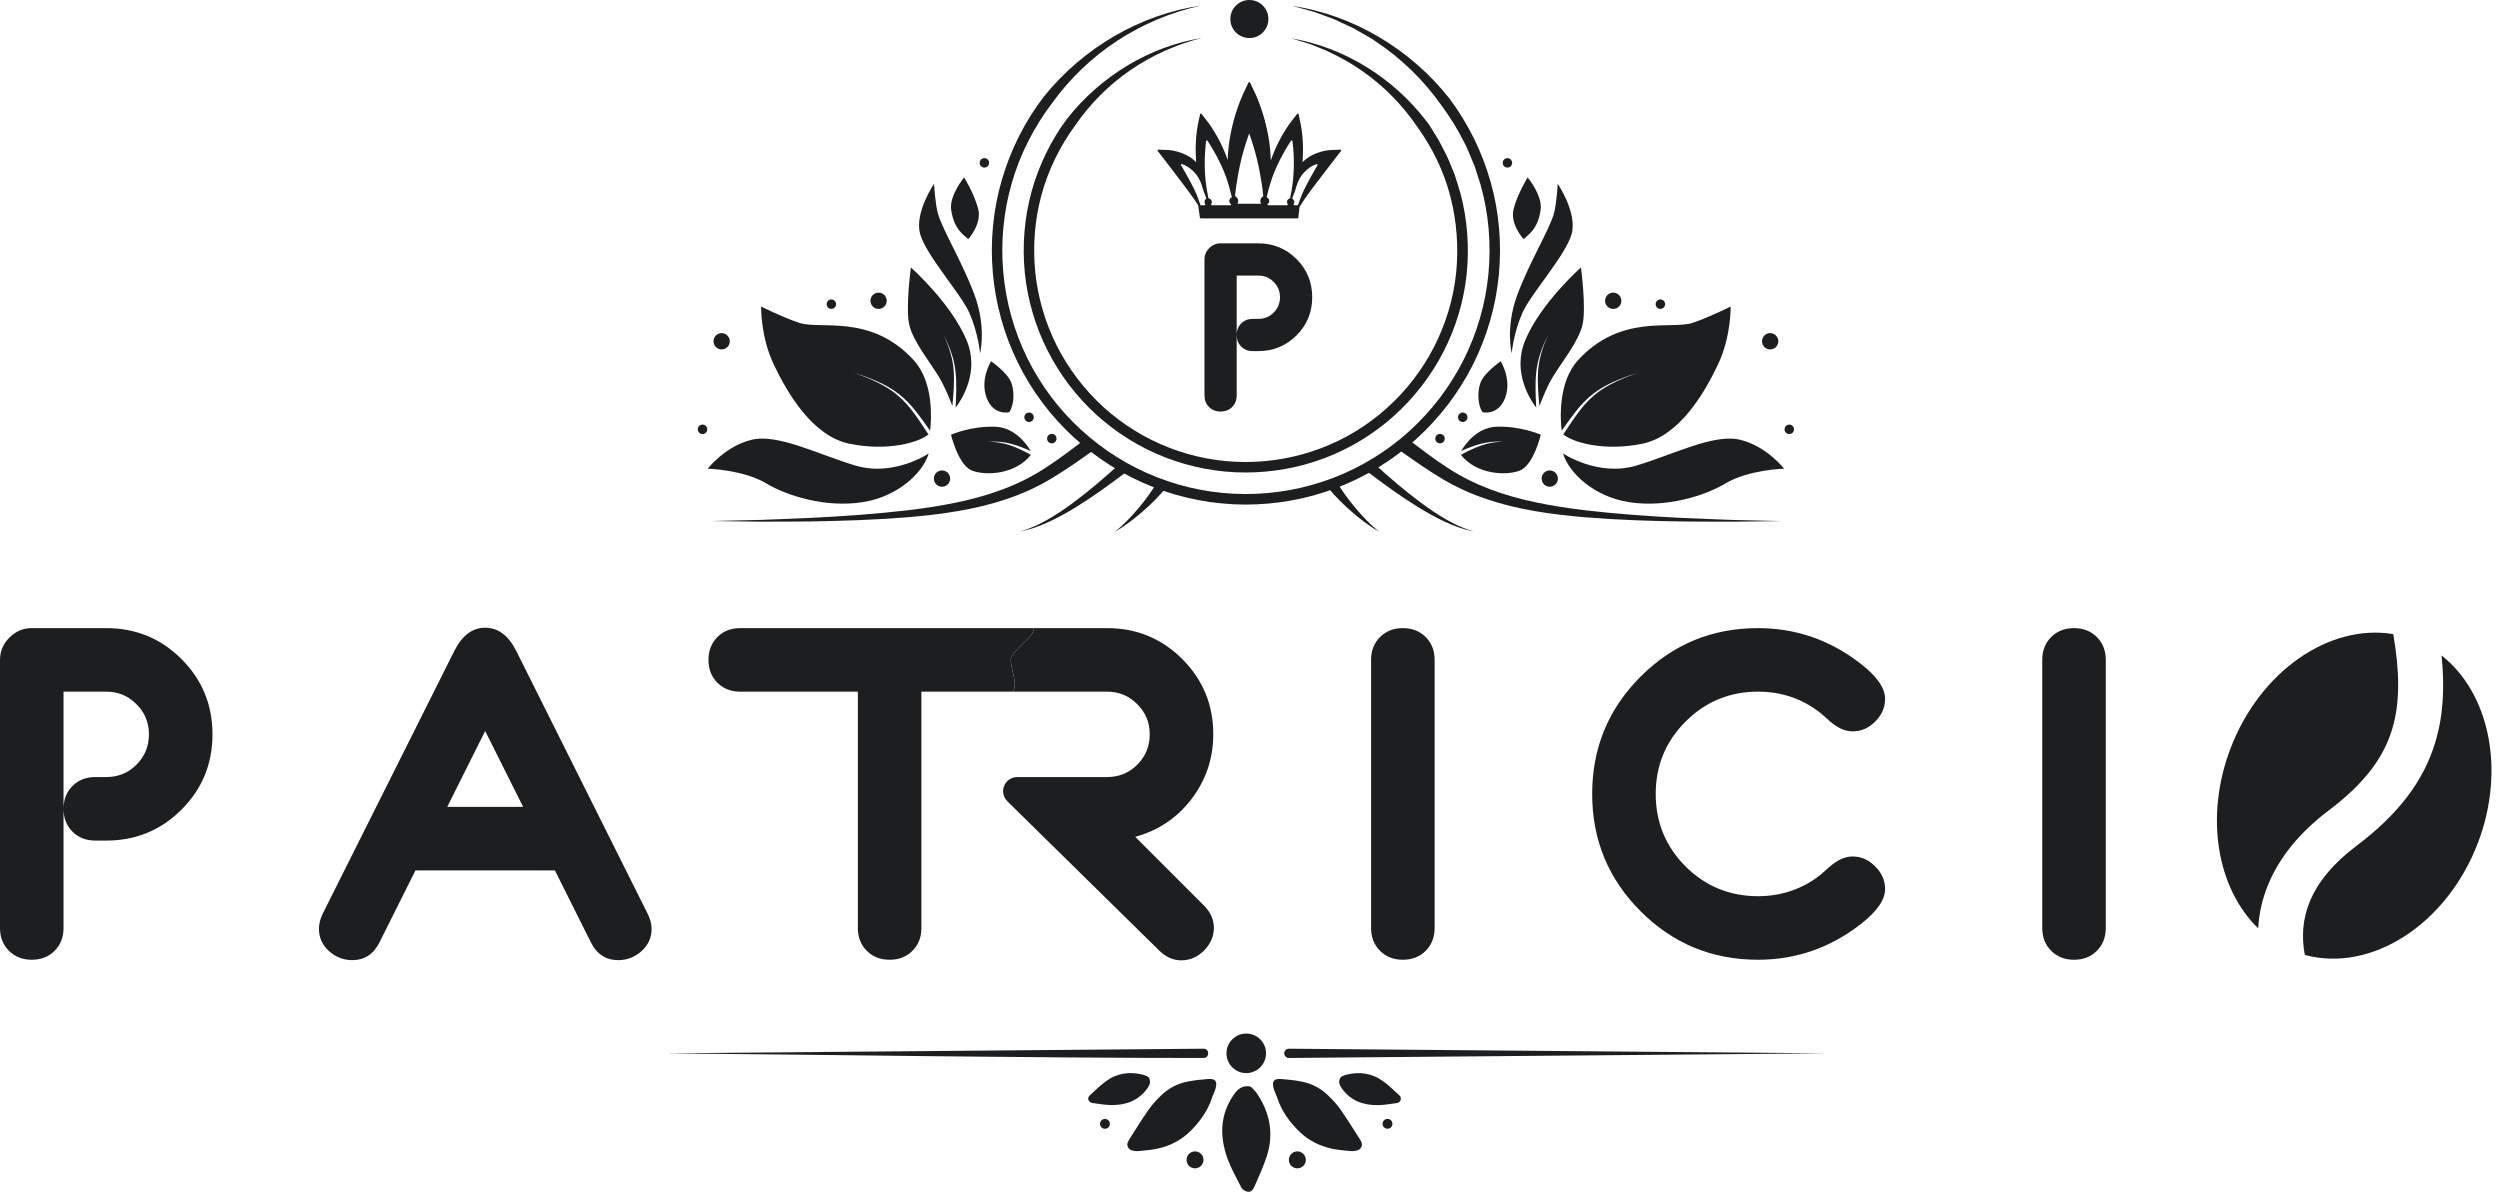 <?xml version="1.0" encoding="UTF-8"?> <svg xmlns="http://www.w3.org/2000/svg" width="178" height="85" viewBox="0 0 178 85" fill="none"><path fill-rule="evenodd" clip-rule="evenodd" d="M99.141 80.025V80.005C99.136 79.815 98.982 79.665 98.789 79.665C98.597 79.665 98.437 79.821 98.437 80.014C98.437 80.207 98.594 80.366 98.789 80.366C98.985 80.366 99.136 80.215 99.141 80.025ZM92.357 83.185H92.388C92.712 83.177 92.975 82.909 92.975 82.582C92.975 82.255 92.704 81.978 92.371 81.978C92.039 81.978 91.768 82.249 91.768 82.582C91.768 82.914 92.03 83.177 92.354 83.185H92.357ZM85.073 83.185H85.104C85.431 83.177 85.69 82.909 85.69 82.582C85.69 82.255 85.419 81.978 85.087 81.978C84.754 81.978 84.483 82.249 84.483 82.582C84.483 82.914 84.746 83.177 85.07 83.185H85.073ZM78.322 80.017C78.322 80.209 78.479 80.369 78.671 80.369C78.864 80.369 79.024 80.212 79.024 80.017C79.024 79.821 78.867 79.667 78.671 79.667C78.476 79.667 78.322 79.824 78.322 80.017Z" fill="#1C1E20"></path><path fill-rule="evenodd" clip-rule="evenodd" d="M90.935 78.149C91.228 79.06 91.762 79.811 92.43 80.487C93.12 81.189 93.955 81.608 94.908 81.803C95.308 81.885 95.721 81.907 96.129 81.954C96.185 81.96 96.244 81.963 96.299 81.96C96.54 81.938 96.797 81.927 96.923 81.675C97.043 81.435 96.9 81.234 96.777 81.043C96.336 80.353 95.906 79.652 95.433 78.981C95.176 78.613 94.858 78.28 94.534 77.967C94.011 77.467 93.377 77.143 92.667 77.006C92.184 76.911 91.686 76.858 91.195 76.824C90.7 76.791 90.549 76.992 90.678 77.47C90.739 77.702 90.848 77.92 90.938 78.143M99.65 78.439C99.759 78.333 99.775 78.154 99.68 78.037C99.669 78.023 99.658 78.012 99.644 78.001C99.281 77.665 98.926 77.316 98.532 77.02C97.725 76.411 96.814 76.279 95.844 76.523C95.732 76.551 95.626 76.601 95.531 76.646C95.472 76.674 95.422 76.724 95.4 76.785C95.294 77.056 95.375 77.272 95.54 77.498C96.168 78.37 97.054 78.694 98.082 78.685C98.515 78.685 98.951 78.604 99.384 78.548C99.527 78.529 99.577 78.518 99.653 78.442L99.65 78.439ZM88.761 84.835C88.895 84.888 89.049 84.855 89.147 84.746C89.205 84.679 89.264 84.609 89.297 84.528C89.616 83.787 89.962 83.055 90.206 82.287C90.706 80.717 90.415 79.244 89.515 77.883C89.406 77.721 89.267 77.582 89.147 77.456C89.079 77.386 88.987 77.344 88.889 77.338C88.4 77.313 88.113 77.559 87.85 77.936C86.847 79.378 86.833 80.915 87.397 82.491C87.638 83.156 87.993 83.785 88.314 84.419C88.448 84.681 88.487 84.723 88.764 84.835H88.761ZM86.299 78.149C86.006 79.06 85.472 79.811 84.805 80.487C84.114 81.189 83.279 81.608 82.329 81.803C81.927 81.885 81.513 81.907 81.105 81.954C81.049 81.96 80.99 81.963 80.935 81.96C80.694 81.938 80.437 81.927 80.311 81.675C80.191 81.435 80.334 81.234 80.457 81.043C80.898 80.353 81.326 79.652 81.801 78.981C82.061 78.613 82.376 78.28 82.701 77.967C83.223 77.467 83.857 77.143 84.567 77.006C85.05 76.911 85.548 76.858 86.04 76.824C86.534 76.791 86.685 76.992 86.556 77.47C86.495 77.702 86.383 77.92 86.296 78.143L86.299 78.149ZM77.548 78.403C77.47 78.317 77.456 78.188 77.517 78.087C77.537 78.054 77.559 78.023 77.587 77.998C77.951 77.663 78.305 77.313 78.697 77.017C79.501 76.408 80.415 76.277 81.384 76.52C81.499 76.548 81.608 76.601 81.703 76.646C81.759 76.671 81.806 76.718 81.829 76.777C81.938 77.051 81.857 77.266 81.692 77.492C81.063 78.364 80.177 78.688 79.149 78.68C78.716 78.68 78.28 78.599 77.847 78.543C77.682 78.52 77.643 78.509 77.543 78.4L77.548 78.403Z" fill="#1C1E20"></path><path fill-rule="evenodd" clip-rule="evenodd" d="M47.408 74.997L85.693 74.667C86.129 74.662 86.135 75.324 85.699 75.327C72.955 75.327 60.158 75.106 47.408 74.997Z" fill="#1C1E20"></path><path fill-rule="evenodd" clip-rule="evenodd" d="M91.77 74.667H91.757C91.578 74.673 91.435 74.821 91.438 75C91.438 75.181 91.589 75.329 91.77 75.327L130.056 74.997L91.77 74.667Z" fill="#1C1E20"></path><path fill-rule="evenodd" clip-rule="evenodd" d="M90.141 74.997C90.141 75.774 89.509 76.405 88.733 76.405C87.956 76.405 87.325 75.774 87.325 74.997C87.325 74.22 87.956 73.589 88.733 73.589C89.509 73.589 90.141 74.22 90.141 74.997Z" fill="#1C1E20"></path><path fill-rule="evenodd" clip-rule="evenodd" d="M160.786 66.098C157.872 63.289 156.949 58.181 158.811 53.292C160.92 47.759 165.879 44.393 170.4 45.148C170.859 47.82 170.901 50.031 170.311 51.953C169.682 54.008 168.285 55.836 165.827 57.685C163.855 59.171 162.305 60.962 161.461 63.063C161.076 64.02 160.841 65.031 160.783 66.095M173.836 46.668C177.229 49.324 178.416 54.79 176.429 60.009C174.203 65.845 168.81 69.269 164.103 67.991C163.843 66.618 163.983 65.374 164.433 64.252C165.041 62.739 166.221 61.4 167.753 60.247C170.788 57.961 172.543 55.616 173.378 52.898C173.962 50.997 174.072 48.961 173.839 46.668H173.836Z" fill="#1C1E20"></path><path d="M0 66.071V46.984C0 46.371 0.222 45.843 0.665 45.4C1.117 44.948 1.65 44.722 2.262 44.722H7.564C9.666 44.722 11.453 45.457 12.923 46.927C14.393 48.398 15.129 50.184 15.129 52.286C15.129 54.388 14.393 56.174 12.923 57.645C11.453 59.115 9.666 59.85 7.564 59.85H6.787C6.127 59.85 5.585 59.638 5.161 59.214C4.737 58.79 4.524 58.248 4.524 57.588C4.524 56.928 4.737 56.386 5.161 55.962C5.585 55.538 6.127 55.326 6.787 55.326H7.564C8.413 55.326 9.129 55.034 9.713 54.449C10.307 53.855 10.604 53.134 10.604 52.286C10.604 51.438 10.307 50.721 9.713 50.137C9.129 49.543 8.413 49.246 7.564 49.246H4.524V66.071C4.524 66.731 4.312 67.273 3.888 67.697C3.464 68.122 2.922 68.334 2.262 68.334C1.602 68.334 1.06 68.122 0.636 67.697C0.212 67.273 0 66.731 0 66.071Z" fill="#1C1E20"></path><path d="M46.393 66.142C46.393 66.764 46.153 67.292 45.672 67.726C45.191 68.15 44.64 68.362 44.018 68.362C43.141 68.362 42.491 67.938 42.067 67.089L39.508 61.971H29.582L27.023 67.089C26.599 67.938 25.953 68.362 25.086 68.362C24.464 68.362 23.912 68.15 23.432 67.726C22.951 67.292 22.71 66.764 22.71 66.142C22.71 65.775 22.8 65.412 22.979 65.053L32.339 46.362C32.895 45.249 33.63 44.693 34.545 44.693C35.469 44.693 36.209 45.249 36.765 46.362L46.111 65.053C46.299 65.43 46.393 65.793 46.393 66.142ZM37.245 57.447L34.545 52.046L31.844 57.447H37.245Z" fill="#1C1E20"></path><path d="M71.966 46.984C71.966 47.644 72.516 48.822 72.092 49.246C72.092 49.246 70.363 49.246 69.704 49.246H65.603V66.071C65.603 66.731 65.391 67.273 64.967 67.697C64.543 68.122 64.001 68.334 63.341 68.334C62.681 68.334 62.139 68.122 61.715 67.697C61.291 67.273 61.079 66.731 61.079 66.071V49.246H52.705C52.045 49.246 51.503 49.034 51.079 48.61C50.655 48.186 50.443 47.644 50.443 46.984C50.443 46.324 50.655 45.782 51.079 45.358C51.503 44.934 52.045 44.722 52.705 44.722H69.704C70.363 44.722 73.519 44.722 73.519 44.722C73.943 45.146 71.966 46.324 71.966 46.984Z" fill="#1C1E20"></path><path d="M102.145 66.071C102.145 66.731 101.933 67.273 101.509 67.697C101.085 68.122 100.543 68.334 99.883 68.334C99.223 68.334 98.681 68.122 98.257 67.697C97.833 67.273 97.621 66.731 97.621 66.071V46.984C97.621 46.324 97.833 45.782 98.257 45.358C98.681 44.934 99.223 44.722 99.883 44.722C100.543 44.722 101.085 44.934 101.509 45.358C101.933 45.782 102.145 46.324 102.145 46.984V66.071Z" fill="#1C1E20"></path><path d="M134.218 63.3C134.218 64.064 133.643 64.893 132.493 65.789C130.315 67.485 127.874 68.334 125.169 68.334C121.898 68.334 119.113 67.184 116.813 64.884C114.513 62.584 113.363 59.798 113.363 56.528C113.363 53.257 114.513 50.471 116.813 48.172C119.113 45.872 121.898 44.722 125.169 44.722C127.874 44.722 130.315 45.57 132.493 47.267C133.643 48.162 134.218 48.992 134.218 49.755C134.218 50.368 133.982 50.91 133.511 51.381C133.049 51.843 132.512 52.074 131.899 52.074C131.39 52.074 130.862 51.843 130.315 51.381C130.193 51.258 129.957 51.051 129.608 50.759C128.326 49.75 126.847 49.246 125.169 49.246C123.152 49.246 121.431 49.958 120.008 51.381C118.594 52.795 117.887 54.511 117.887 56.528C117.887 58.545 118.594 60.265 120.008 61.688C121.431 63.102 123.152 63.809 125.169 63.809C126.837 63.809 128.317 63.305 129.608 62.296C129.74 62.174 129.976 61.966 130.315 61.674C130.862 61.212 131.39 60.981 131.899 60.981C132.512 60.981 133.049 61.217 133.511 61.688C133.982 62.15 134.218 62.688 134.218 63.3Z" fill="#1C1E20"></path><path d="M149.932 66.071C149.932 66.731 149.72 67.273 149.296 67.697C148.872 68.122 148.33 68.334 147.67 68.334C147.01 68.334 146.468 68.122 146.044 67.697C145.62 67.273 145.408 66.731 145.408 66.071V46.984C145.408 46.324 145.62 45.782 146.044 45.358C146.468 44.934 147.01 44.722 147.67 44.722C148.33 44.722 148.872 44.934 149.296 45.358C149.72 45.782 149.932 46.324 149.932 46.984V66.071Z" fill="#1C1E20"></path><path d="M71.966 46.984C71.966 47.644 72.516 48.822 72.092 49.246H75.781H78.821C79.669 49.246 80.386 49.543 80.97 50.137C81.564 50.721 81.861 51.438 81.861 52.286C81.861 53.134 81.564 53.855 80.97 54.449C80.386 55.034 79.669 55.326 78.821 55.326H72.425C71.87 55.326 71.419 55.776 71.419 56.331V56.331C71.419 56.601 71.528 56.859 71.72 57.048L82.525 67.669C82.997 68.14 83.524 68.376 84.109 68.376C84.722 68.376 85.259 68.145 85.721 67.683C86.192 67.212 86.428 66.67 86.428 66.057C86.428 65.473 86.192 64.945 85.721 64.474L80.829 59.582C82.478 59.129 83.817 58.229 84.844 56.881C85.871 55.524 86.385 53.992 86.385 52.286C86.385 50.184 85.65 48.398 84.18 46.927C82.709 45.457 80.923 44.722 78.821 44.722L73.519 44.722C73.943 45.146 71.966 46.324 71.966 46.984Z" fill="#1C1E20"></path><g clip-path="url(#clip0_283_782)"><path fill-rule="evenodd" clip-rule="evenodd" d="M85.757 14.615H85.516C85.493 14.615 85.471 14.598 85.462 14.575V14.563C85.462 14.563 85.454 14.546 85.454 14.541C85.419 14.43 85.377 14.316 85.323 14.18C85.323 14.174 85.32 14.171 85.32 14.166C85.101 13.461 84.101 11.78 84.09 11.763C84.079 11.743 84.079 11.717 84.093 11.7C84.107 11.683 84.13 11.675 84.153 11.683C84.391 11.76 84.624 11.893 84.846 12.084C85.192 12.379 85.448 12.785 85.584 13.254C85.624 13.393 85.666 13.53 85.715 13.663C85.766 13.805 85.823 13.956 85.885 14.103C85.897 14.126 85.885 14.154 85.868 14.169C85.8 14.22 85.76 14.296 85.76 14.379C85.76 14.43 85.775 14.481 85.806 14.524C85.817 14.541 85.817 14.563 85.808 14.581C85.8 14.598 85.78 14.609 85.76 14.609M87.595 14.615H86.286C86.266 14.615 86.246 14.603 86.237 14.586C86.229 14.569 86.229 14.546 86.24 14.529C86.269 14.487 86.283 14.436 86.283 14.384C86.283 14.262 86.198 14.154 86.078 14.129C86.058 14.123 86.041 14.109 86.036 14.086C85.999 13.913 85.968 13.754 85.942 13.603C85.854 13.092 85.8 12.575 85.783 12.061C85.766 11.536 85.78 11.016 85.826 10.521C85.84 10.362 85.854 10.2 85.874 10.044C85.877 10.022 85.894 10.002 85.916 9.999C85.939 9.993 85.962 10.005 85.976 10.022C86.056 10.144 86.141 10.277 86.24 10.439C86.3 10.536 86.362 10.644 86.439 10.78C86.513 10.911 86.576 11.021 86.629 11.124C86.729 11.314 86.859 11.564 86.976 11.828C87.095 12.092 87.209 12.359 87.308 12.632C87.379 12.834 87.442 13.035 87.499 13.231C87.57 13.478 87.635 13.734 87.7 14.012C87.706 14.038 87.695 14.064 87.672 14.075C87.581 14.12 87.524 14.208 87.524 14.311C87.524 14.393 87.564 14.47 87.629 14.518C87.649 14.532 87.655 14.558 87.649 14.581C87.644 14.603 87.621 14.617 87.598 14.617L87.595 14.615ZM88.101 14.504H89.791C89.754 14.447 89.734 14.379 89.734 14.308C89.734 14.166 89.816 14.038 89.941 13.976V13.97C89.941 13.97 89.941 13.941 89.941 13.927C89.896 13.385 89.794 12.822 89.714 12.371L89.669 12.121L89.618 11.874L89.564 11.624L89.507 11.377C89.442 11.107 89.351 10.752 89.24 10.399C89.146 10.09 89.047 9.786 88.942 9.499C88.862 9.726 88.712 10.164 88.641 10.399C88.532 10.754 88.439 11.107 88.374 11.377L88.317 11.624L88.263 11.871L88.212 12.121L88.166 12.371C88.067 12.925 87.981 13.424 87.939 13.936C87.939 13.947 87.939 13.956 87.939 13.967C88.072 14.027 88.16 14.157 88.16 14.308C88.16 14.379 88.141 14.447 88.104 14.504H88.101ZM91.632 14.615H90.299C90.274 14.615 90.254 14.6 90.245 14.578C90.24 14.555 90.245 14.529 90.265 14.515C90.331 14.464 90.37 14.39 90.37 14.308C90.37 14.206 90.314 14.117 90.223 14.072C90.2 14.061 90.189 14.035 90.194 14.01C90.26 13.728 90.325 13.473 90.396 13.229C90.453 13.035 90.515 12.834 90.586 12.629C90.689 12.359 90.799 12.089 90.918 11.825C91.038 11.564 91.166 11.311 91.268 11.124C91.322 11.021 91.384 10.911 91.458 10.777C91.535 10.644 91.597 10.536 91.657 10.436C91.759 10.271 91.844 10.138 91.921 10.019C91.935 9.999 91.958 9.99 91.981 9.996C92.004 10.002 92.021 10.019 92.023 10.041C92.043 10.2 92.06 10.36 92.075 10.519C92.12 11.013 92.131 11.533 92.114 12.058C92.097 12.569 92.043 13.089 91.955 13.601C91.93 13.754 91.898 13.913 91.859 14.089C91.856 14.109 91.839 14.123 91.822 14.129C91.711 14.163 91.634 14.265 91.634 14.379C91.634 14.43 91.648 14.481 91.68 14.524C91.691 14.541 91.691 14.563 91.683 14.581C91.674 14.598 91.654 14.609 91.634 14.609L91.632 14.615ZM92.376 14.615H92.157C92.137 14.615 92.117 14.603 92.109 14.586C92.1 14.569 92.1 14.546 92.112 14.529C92.14 14.487 92.157 14.436 92.157 14.384C92.157 14.294 92.112 14.211 92.035 14.163C92.012 14.149 92.004 14.12 92.015 14.095C92.075 13.95 92.131 13.805 92.18 13.666C92.225 13.532 92.271 13.396 92.31 13.257C92.447 12.788 92.7 12.382 93.049 12.087C93.27 11.896 93.503 11.763 93.742 11.686C93.765 11.678 93.787 11.686 93.802 11.703C93.816 11.72 93.816 11.746 93.804 11.766C93.796 11.783 92.793 13.464 92.575 14.169C92.575 14.174 92.575 14.177 92.572 14.183C92.515 14.316 92.475 14.433 92.441 14.541L92.43 14.575C92.421 14.598 92.401 14.615 92.376 14.615ZM85.485 15.549H92.387C92.415 15.549 92.438 15.529 92.441 15.501L92.526 14.731C92.546 14.697 92.569 14.66 92.589 14.626C92.68 14.478 92.782 14.322 92.915 14.132C93.148 13.799 93.393 13.473 93.623 13.169L94.35 12.214L94.716 11.737C94.838 11.575 94.963 11.416 95.08 11.263L95.48 10.749C95.495 10.732 95.495 10.709 95.486 10.689C95.478 10.669 95.458 10.658 95.435 10.658L94.79 10.681L94.694 10.686C94.662 10.686 94.637 10.692 94.605 10.695C94.549 10.7 94.492 10.709 94.435 10.717C94.313 10.737 94.205 10.76 94.103 10.789C93.867 10.854 93.657 10.931 93.464 11.03C93.194 11.163 92.947 11.342 92.736 11.544L92.754 11.306C92.773 11.004 92.773 10.712 92.773 10.487C92.768 10.229 92.756 9.962 92.728 9.672C92.714 9.533 92.7 9.397 92.68 9.263C92.671 9.195 92.66 9.127 92.648 9.059L92.631 8.954C92.626 8.917 92.62 8.885 92.611 8.846L92.461 8.13C92.455 8.11 92.441 8.093 92.418 8.087C92.398 8.082 92.376 8.09 92.362 8.107L91.913 8.681C91.89 8.709 91.873 8.732 91.853 8.758L91.785 8.854C91.745 8.911 91.705 8.968 91.668 9.025C91.606 9.118 91.524 9.24 91.447 9.371C91.276 9.652 91.154 9.874 91.049 10.084C90.828 10.516 90.637 10.97 90.481 11.43C90.475 11.175 90.458 10.916 90.436 10.664L90.407 10.402L90.376 10.141L90.336 9.882L90.291 9.624C90.237 9.32 90.163 8.993 90.061 8.596C89.975 8.278 89.873 7.948 89.748 7.59C89.689 7.423 89.626 7.258 89.561 7.096C89.527 7.014 89.493 6.931 89.459 6.849L89.405 6.724L89.001 5.875C88.993 5.855 88.973 5.843 88.953 5.843H88.947C88.947 5.843 88.947 5.843 88.944 5.843C88.924 5.843 88.905 5.855 88.896 5.875L88.552 6.596L88.521 6.664L88.439 6.849C88.405 6.931 88.368 7.014 88.337 7.096C88.271 7.258 88.209 7.425 88.146 7.59C88.021 7.948 87.919 8.278 87.834 8.596C87.729 8.993 87.658 9.32 87.604 9.624L87.558 9.882L87.519 10.144L87.484 10.405L87.456 10.666C87.433 10.908 87.419 11.152 87.411 11.393C87.257 10.945 87.07 10.507 86.857 10.084C86.752 9.874 86.629 9.655 86.459 9.371C86.382 9.243 86.3 9.118 86.237 9.025C86.201 8.971 86.161 8.914 86.121 8.854L86.05 8.758C86.033 8.732 86.016 8.709 85.993 8.681L85.544 8.107C85.53 8.09 85.51 8.082 85.488 8.087C85.468 8.093 85.451 8.107 85.445 8.13L85.294 8.846C85.286 8.888 85.28 8.919 85.275 8.954L85.257 9.056C85.246 9.124 85.238 9.192 85.226 9.26C85.209 9.394 85.192 9.53 85.178 9.669C85.152 9.959 85.138 10.226 85.132 10.487C85.132 10.709 85.132 11.004 85.152 11.303L85.167 11.507V11.541C84.962 11.337 84.712 11.161 84.442 11.027C84.249 10.931 84.042 10.851 83.803 10.786C83.701 10.757 83.593 10.735 83.471 10.715C83.414 10.706 83.357 10.698 83.3 10.692C83.272 10.689 83.244 10.686 83.212 10.683L82.471 10.655C82.451 10.655 82.431 10.666 82.42 10.686C82.411 10.706 82.411 10.729 82.426 10.746L82.826 11.26C82.945 11.413 83.067 11.575 83.19 11.734L83.553 12.212L84.278 13.166C84.508 13.47 84.752 13.794 84.985 14.129C85.118 14.319 85.223 14.475 85.311 14.623V14.632L85.436 15.501C85.442 15.529 85.465 15.549 85.49 15.549H85.485Z" fill="#1C1E20"></path><path fill-rule="evenodd" clip-rule="evenodd" d="M114.287 21.34C114.244 21.656 114.468 21.948 114.787 21.991C115.105 22.033 115.394 21.809 115.437 21.491C115.48 21.173 115.255 20.883 114.937 20.84C114.619 20.798 114.329 21.022 114.287 21.34ZM125.461 24.223C125.418 24.541 125.643 24.831 125.961 24.874C126.279 24.916 126.569 24.692 126.611 24.374C126.654 24.059 126.43 23.766 126.112 23.724C125.793 23.681 125.504 23.905 125.461 24.223ZM127.063 30.523C127.038 30.708 127.168 30.879 127.353 30.901C127.537 30.927 127.708 30.796 127.731 30.612C127.753 30.427 127.625 30.256 127.441 30.234C127.256 30.211 127.089 30.339 127.063 30.523ZM109.768 34C109.728 34.316 109.949 34.608 110.267 34.651C110.586 34.693 110.875 34.469 110.918 34.151C110.958 33.833 110.736 33.543 110.418 33.5C110.1 33.458 109.81 33.682 109.768 34ZM103.814 29.666C103.788 29.85 103.919 30.021 104.104 30.044C104.288 30.069 104.456 29.938 104.481 29.754C104.507 29.569 104.376 29.399 104.192 29.376C104.007 29.353 103.837 29.481 103.814 29.666ZM106.995 11.552C106.973 11.737 107.1 11.907 107.285 11.93C107.47 11.953 107.64 11.825 107.663 11.64C107.685 11.456 107.558 11.288 107.373 11.262C107.188 11.24 107.018 11.367 106.995 11.552ZM117.886 21.613C117.86 21.798 117.991 21.968 118.175 21.991C118.36 22.016 118.53 21.886 118.553 21.701C118.579 21.516 118.448 21.346 118.263 21.323C118.079 21.298 117.911 21.428 117.886 21.613ZM102.195 31.185C102.169 31.37 102.3 31.54 102.485 31.563C102.669 31.589 102.84 31.458 102.862 31.273C102.888 31.089 102.757 30.918 102.573 30.896C102.388 30.87 102.22 31.001 102.195 31.185Z" fill="#1C1E20"></path><path fill-rule="evenodd" clip-rule="evenodd" d="M105.558 29.348C105.558 29.348 106.686 29.626 107.171 28.314C107.657 27.004 106.85 25.723 106.85 25.723C106.85 25.723 105.672 26.533 105.41 27.251C105.149 27.97 105.246 28.916 105.558 29.348ZM105.444 31.725C105.947 31.546 106.484 31.452 107.024 31.464C106.487 31.41 105.936 31.464 105.407 31.606C104.933 31.731 104.479 31.915 104.033 32.111C104.305 31.648 105.152 30.438 106.541 30.384C108.262 30.316 109.705 30.95 109.705 30.95C109.705 30.95 109.194 33.148 108.183 33.517C107.194 33.878 105.138 33.787 104.016 32.387C104.479 32.137 104.95 31.898 105.444 31.725ZM109.506 26.484C109.535 26.035 109.611 25.59 109.736 25.158C109.858 24.723 110.023 24.3 110.205 23.885C110.006 24.291 109.822 24.706 109.68 25.138C109.535 25.57 109.435 26.016 109.384 26.47C109.29 27.322 109.339 28.177 109.378 29.024C108.95 28.458 107.668 26.498 108.583 24.263C109.668 21.607 112.563 19.042 112.563 19.042C112.563 19.042 112.966 22.013 112.662 23.178C112.358 24.343 111.293 25.655 110.594 26.782C110.162 27.478 109.782 28.444 109.608 28.91C109.535 28.098 109.458 27.288 109.509 26.481L109.506 26.484ZM111.29 32.287C111.29 32.287 113.773 33.958 116.488 33.154C119.204 32.347 122.035 30.853 123.916 31.316C125.796 31.776 127.026 33.37 127.026 33.37C127.026 33.37 124.492 33.441 122.859 34.418C121.43 35.273 118.675 36.176 115.982 35.753C113.494 35.364 111.705 33.676 111.287 32.287H111.29ZM107.634 25.152C107.634 25.152 107.174 23.34 108.018 21.036C108.861 18.735 110.302 16.381 110.628 15.239C110.838 14.506 110.909 13.083 110.909 13.083C110.909 13.083 112.31 15.145 111.904 16.648C111.497 18.153 108.978 20.945 108.398 22.269C107.745 23.755 107.634 25.152 107.634 25.152ZM113.494 28.149C113.943 27.771 114.451 27.464 114.983 27.209C115.514 26.95 116.068 26.737 116.624 26.535C116.062 26.717 115.5 26.913 114.957 27.155C114.415 27.393 113.886 27.686 113.415 28.055C112.94 28.424 112.531 28.867 112.165 29.336C111.824 29.771 111.509 30.22 111.191 30.665C111.105 29.95 110.895 27.243 112.358 25.643C115.4 22.323 119.002 23.485 120.496 22.991C121.706 22.59 123.22 21.826 123.22 21.826C123.22 21.826 123.274 23.942 122.322 25.95C121.371 27.956 119.584 31.052 116.923 31.597C114.261 32.142 111.921 31.529 111.213 30.847L111.316 30.918C111.98 29.938 112.588 28.91 113.494 28.154V28.149ZM108.478 17.026C108.478 17.026 107.484 15.952 107.774 14.861C108.063 13.77 108.768 12.631 108.768 12.631C108.768 12.631 109.853 13.932 109.691 14.969C109.472 16.361 108.822 16.696 108.478 17.026Z" fill="#1C1E20"></path><path fill-rule="evenodd" clip-rule="evenodd" d="M63.13 21.34C63.173 21.656 62.948 21.948 62.63 21.991C62.312 22.033 62.022 21.809 61.98 21.491C61.937 21.173 62.162 20.883 62.48 20.84C62.798 20.798 63.088 21.022 63.13 21.34ZM51.956 24.223C51.998 24.541 51.774 24.831 51.456 24.874C51.138 24.916 50.848 24.692 50.805 24.374C50.766 24.059 50.987 23.766 51.305 23.724C51.623 23.681 51.913 23.905 51.956 24.223ZM67.647 34C67.689 34.316 67.465 34.608 67.147 34.651C66.829 34.693 66.539 34.469 66.496 34.151C66.454 33.833 66.678 33.543 66.996 33.5C67.314 33.458 67.604 33.682 67.647 34ZM50.354 30.523C50.377 30.708 50.249 30.879 50.064 30.901C49.88 30.927 49.709 30.796 49.686 30.612C49.661 30.427 49.791 30.256 49.976 30.234C50.161 30.211 50.331 30.339 50.354 30.523ZM70.422 11.552C70.444 11.737 70.317 11.907 70.132 11.93C69.947 11.953 69.777 11.825 69.754 11.64C69.729 11.456 69.859 11.288 70.044 11.262C70.228 11.24 70.399 11.367 70.422 11.552ZM59.529 21.613C59.551 21.798 59.423 21.968 59.239 21.991C59.054 22.016 58.884 21.886 58.861 21.701C58.838 21.516 58.966 21.346 59.151 21.323C59.335 21.298 59.506 21.428 59.529 21.613ZM73.603 29.666C73.626 29.85 73.498 30.021 73.313 30.044C73.129 30.069 72.958 29.938 72.936 29.754C72.913 29.569 73.041 29.399 73.225 29.376C73.41 29.353 73.58 29.481 73.603 29.666ZM75.222 31.185C75.245 31.37 75.117 31.54 74.932 31.563C74.748 31.589 74.577 31.458 74.555 31.273C74.529 31.089 74.66 30.918 74.844 30.896C75.029 30.87 75.199 31.001 75.222 31.185Z" fill="#1C1E20"></path><path fill-rule="evenodd" clip-rule="evenodd" d="M67.911 26.485C67.882 26.036 67.806 25.59 67.681 25.158C67.559 24.723 67.394 24.3 67.212 23.886C67.414 24.292 67.596 24.706 67.74 25.138C67.885 25.57 67.985 26.016 68.033 26.47C68.127 27.322 68.078 28.177 68.041 29.024C68.47 28.459 69.751 26.499 68.837 24.263C67.749 21.607 64.855 19.043 64.855 19.043C64.855 19.043 64.451 22.014 64.752 23.178C65.056 24.343 66.121 25.655 66.82 26.783C67.252 27.479 67.635 28.444 67.809 28.91C67.882 28.098 67.959 27.288 67.908 26.482" fill="#1C1E20"></path><path fill-rule="evenodd" clip-rule="evenodd" d="M71.972 31.725C71.469 31.546 70.933 31.452 70.393 31.463C70.933 31.409 71.481 31.463 72.009 31.605C72.483 31.73 72.941 31.915 73.386 32.111C73.114 31.648 72.267 30.438 70.879 30.384C69.157 30.316 67.712 30.949 67.712 30.949C67.712 30.949 68.223 33.147 69.234 33.517C70.225 33.877 72.279 33.786 73.403 32.386C72.938 32.136 72.469 31.898 71.972 31.725Z" fill="#1C1E20"></path><path fill-rule="evenodd" clip-rule="evenodd" d="M63.92 28.149C63.471 27.771 62.963 27.465 62.432 27.209C61.9 26.95 61.346 26.737 60.79 26.536C61.352 26.717 61.915 26.913 62.457 27.155C63 27.393 63.525 27.686 63.999 28.055C64.474 28.425 64.883 28.868 65.249 29.336C65.59 29.771 65.906 30.22 66.224 30.666C66.309 29.95 66.519 27.243 65.056 25.644C62.014 22.323 58.412 23.485 56.918 22.991C55.708 22.59 54.194 21.826 54.194 21.826C54.194 21.826 54.137 23.942 55.092 25.951C56.046 27.956 57.83 31.052 60.494 31.597C63.156 32.143 65.496 31.529 66.201 30.848L66.099 30.919C65.437 29.939 64.829 28.91 63.92 28.155" fill="#1C1E20"></path><path fill-rule="evenodd" clip-rule="evenodd" d="M66.127 32.287C66.127 32.287 63.647 33.958 60.929 33.154C58.211 32.347 55.382 30.853 53.501 31.316C51.621 31.776 50.391 33.37 50.391 33.37C50.391 33.37 52.925 33.441 54.555 34.418C55.984 35.273 58.739 36.176 61.432 35.753C63.917 35.364 65.71 33.676 66.127 32.287Z" fill="#1C1E20"></path><path fill-rule="evenodd" clip-rule="evenodd" d="M68.939 17.025C68.939 17.025 69.933 15.951 69.643 14.861C69.354 13.77 68.646 12.631 68.646 12.631C68.646 12.631 67.561 13.932 67.726 14.969C67.945 16.36 68.595 16.695 68.939 17.025Z" fill="#1C1E20"></path><path fill-rule="evenodd" clip-rule="evenodd" d="M69.782 25.152C69.782 25.152 70.243 23.339 69.399 21.036C68.555 18.735 67.118 16.38 66.789 15.238C66.578 14.506 66.505 13.082 66.505 13.082C66.505 13.082 65.104 15.145 65.51 16.647C65.917 18.153 68.436 20.945 69.016 22.269C69.666 23.754 69.78 25.152 69.78 25.152" fill="#1C1E20"></path><path fill-rule="evenodd" clip-rule="evenodd" d="M71.856 29.347C71.856 29.347 70.728 29.626 70.243 28.314C69.757 27.004 70.566 25.723 70.566 25.723C70.566 25.723 71.745 26.533 72.006 27.251C72.268 27.97 72.171 28.916 71.859 29.347" fill="#1C1E20"></path><path fill-rule="evenodd" clip-rule="evenodd" d="M95.173 34.301C95.557 34.96 96.02 35.593 96.525 36.19C96.778 36.488 97.042 36.781 97.317 37.062C97.596 37.337 97.877 37.618 98.201 37.846C97.843 37.672 97.519 37.437 97.195 37.204C96.874 36.968 96.565 36.715 96.261 36.454C95.653 35.931 95.08 35.361 94.56 34.727L95.173 34.304V34.301Z" fill="#1C1E20"></path><path fill-rule="evenodd" clip-rule="evenodd" d="M97.812 32.989C98.889 33.964 99.988 34.915 101.153 35.781C101.735 36.213 102.334 36.622 102.962 36.983C103.59 37.341 104.249 37.656 104.956 37.846C104.237 37.716 103.541 37.455 102.877 37.148C102.209 36.838 101.57 36.474 100.942 36.091C99.692 35.318 98.502 34.452 97.335 33.563L97.812 32.992V32.989Z" fill="#1C1E20"></path><path fill-rule="evenodd" clip-rule="evenodd" d="M83.021 34.724C82.502 35.36 81.928 35.928 81.32 36.451C81.016 36.712 80.707 36.965 80.386 37.201C80.062 37.434 79.738 37.669 79.38 37.843C79.707 37.615 79.985 37.337 80.264 37.059C80.539 36.778 80.803 36.488 81.056 36.187C81.562 35.59 82.022 34.957 82.408 34.298L83.021 34.721V34.724Z" fill="#1C1E20"></path><path fill-rule="evenodd" clip-rule="evenodd" d="M80.247 33.56C79.08 34.449 77.89 35.315 76.64 36.088C76.015 36.474 75.373 36.835 74.705 37.144C74.041 37.454 73.345 37.712 72.626 37.843C73.331 37.653 73.993 37.337 74.62 36.98C75.248 36.619 75.85 36.21 76.432 35.778C77.597 34.912 78.693 33.963 79.77 32.986L80.247 33.557V33.56Z" fill="#1C1E20"></path><path fill-rule="evenodd" clip-rule="evenodd" d="M100.206 31.237C101.141 31.947 102.064 32.654 103.024 33.279C103.981 33.912 105.007 34.424 106.08 34.83C108.228 35.648 110.543 36.045 112.855 36.332C115.176 36.602 117.513 36.764 119.854 36.881C121.024 36.937 122.194 36.971 123.367 37.02L126.884 37.102L123.365 37.145C122.192 37.139 121.018 37.145 119.845 37.13C117.499 37.096 115.15 37.02 112.804 36.827C110.46 36.619 108.1 36.307 105.828 35.531C104.694 35.151 103.587 34.645 102.567 34.02C101.541 33.404 100.576 32.717 99.618 32.04L100.206 31.239V31.237Z" fill="#1C1E20"></path><path fill-rule="evenodd" clip-rule="evenodd" d="M77.892 32.037C76.935 32.713 75.969 33.401 74.944 34.017C73.921 34.645 72.816 35.148 71.683 35.528C69.411 36.301 67.047 36.613 64.707 36.823C62.361 37.014 60.012 37.09 57.665 37.127C56.492 37.144 55.319 37.136 54.146 37.142L50.627 37.099L54.143 37.017C55.316 36.968 56.487 36.934 57.657 36.877C59.997 36.761 62.335 36.599 64.656 36.329C66.971 36.042 69.283 35.645 71.433 34.827C72.507 34.423 73.529 33.912 74.489 33.276C75.452 32.651 76.376 31.944 77.307 31.233L77.895 32.034L77.892 32.037Z" fill="#1C1E20"></path><path fill-rule="evenodd" clip-rule="evenodd" d="M92.043 0.423C96.372 1.082 100.428 3.502 103.189 7.001C104.53 8.782 105.53 10.816 106.135 12.961C106.743 15.108 106.927 17.366 106.717 19.585C106.501 21.803 105.873 23.982 104.868 25.973C103.865 27.964 102.49 29.765 100.837 31.259C99.187 32.756 97.253 33.94 95.171 34.736C93.088 35.534 90.856 35.931 88.629 35.926C86.399 35.917 84.172 35.491 82.099 34.676C80.022 33.861 78.102 32.659 76.463 31.148C74.819 29.643 73.461 27.828 72.475 25.828C71.49 23.828 70.882 21.644 70.689 19.423C70.493 17.204 70.709 14.946 71.331 12.805C71.956 10.666 72.97 8.638 74.327 6.874C77.12 3.403 81.193 1.019 85.53 0.395C83.394 0.858 81.36 1.718 79.554 2.897C77.747 4.081 76.171 5.593 74.921 7.325C73.629 9.027 72.637 10.958 72.046 13.012C71.45 15.063 71.243 17.227 71.43 19.357C71.618 21.488 72.197 23.581 73.143 25.496C74.086 27.413 75.39 29.154 76.966 30.597C78.54 32.043 80.38 33.199 82.371 33.977C84.36 34.758 86.493 35.167 88.632 35.176C90.771 35.182 92.907 34.798 94.904 34.034C96.898 33.273 98.752 32.137 100.337 30.702C101.922 29.268 103.24 27.541 104.203 25.632C105.166 23.723 105.768 21.638 105.976 19.511C106.177 17.383 106.001 15.216 105.419 13.16L105.175 12.398L105.053 12.018C105.016 11.89 104.97 11.762 104.913 11.64L104.604 10.901C104.502 10.657 104.405 10.407 104.271 10.174C103.797 9.217 103.226 8.308 102.593 7.45C101.354 5.709 99.795 4.181 98 2.985L97.667 2.755L97.315 2.553L96.611 2.15C96.381 2.008 96.131 1.9 95.886 1.786L95.148 1.443C95.026 1.38 94.901 1.332 94.773 1.286L94.392 1.147L93.625 0.866C93.106 0.71 92.577 0.576 92.049 0.429" fill="#1C1E20"></path><path fill-rule="evenodd" clip-rule="evenodd" d="M91.941 2.73C95.676 3.363 99.156 5.508 101.516 8.57L101.738 8.856C101.806 8.956 101.868 9.061 101.931 9.163L102.312 9.78C102.445 9.981 102.547 10.203 102.661 10.416L102.993 11.061C103.201 11.498 103.368 11.953 103.558 12.396C103.706 12.856 103.857 13.316 103.99 13.779C104.479 15.651 104.627 17.608 104.425 19.531C104.223 21.454 103.652 23.337 102.769 25.056C101.883 26.774 100.681 28.328 99.241 29.617C97.804 30.91 96.122 31.932 94.313 32.617C92.503 33.304 90.569 33.648 88.638 33.642C86.706 33.637 84.772 33.27 82.971 32.569C81.167 31.87 79.497 30.833 78.065 29.532C76.634 28.231 75.447 26.666 74.577 24.939C73.705 23.212 73.157 21.326 72.964 19.4C72.779 17.477 72.933 15.517 73.444 13.651C73.961 11.788 74.813 10.015 75.969 8.464C78.355 5.422 81.849 3.306 85.587 2.701C83.752 3.156 82.016 3.942 80.48 4.996C78.943 6.056 77.614 7.388 76.569 8.908C75.481 10.393 74.648 12.069 74.163 13.847C73.674 15.625 73.529 17.494 73.705 19.326C73.89 21.159 74.41 22.956 75.239 24.604C76.069 26.249 77.202 27.74 78.562 28.981C79.926 30.22 81.519 31.208 83.235 31.873C84.951 32.54 86.791 32.89 88.635 32.895C90.478 32.898 92.322 32.571 94.043 31.918C95.767 31.268 97.369 30.293 98.738 29.061C100.11 27.831 101.258 26.351 102.098 24.712C102.939 23.073 103.485 21.281 103.675 19.448C103.865 17.616 103.723 15.747 103.26 13.966C102.797 12.18 101.974 10.498 100.894 9.007C99.857 7.485 98.539 6.138 97.014 5.07C96.256 4.528 95.432 4.076 94.585 3.678C94.378 3.565 94.154 3.497 93.938 3.403L93.282 3.141C92.836 2.994 92.381 2.869 91.93 2.727" fill="#1C1E20"></path><path fill-rule="evenodd" clip-rule="evenodd" d="M90.31 1.355C90.31 2.101 89.705 2.709 88.956 2.709C88.206 2.709 87.601 2.104 87.601 1.355C87.601 0.605 88.206 0 88.956 0C89.705 0 90.31 0.605 90.31 1.355Z" fill="#1C1E20"></path><path d="M85.758 28.154V18.474C85.758 18.163 85.87 17.895 86.095 17.671C86.324 17.441 86.594 17.327 86.905 17.327H89.594C90.659 17.327 91.565 17.7 92.311 18.445C93.057 19.191 93.43 20.097 93.43 21.163C93.43 22.229 93.057 23.134 92.311 23.88C91.565 24.626 90.659 24.999 89.594 24.999H89.199C88.865 24.999 88.59 24.891 88.375 24.676C88.159 24.461 88.052 24.186 88.052 23.851C88.052 23.517 88.159 23.242 88.375 23.027C88.59 22.812 88.865 22.704 89.199 22.704H89.594C90.024 22.704 90.387 22.556 90.683 22.26C90.985 21.959 91.135 21.593 91.135 21.163C91.135 20.733 90.985 20.369 90.683 20.073C90.387 19.772 90.024 19.621 89.594 19.621H88.052V28.154C88.052 28.488 87.944 28.763 87.729 28.978C87.514 29.193 87.239 29.301 86.905 29.301C86.57 29.301 86.295 29.193 86.08 28.978C85.865 28.763 85.758 28.488 85.758 28.154Z" fill="#1C1E20"></path></g><defs><clipPath id="clip0_283_782"><rect width="78.05" height="37.846" fill="white" transform="translate(49.684)"></rect></clipPath></defs></svg> 